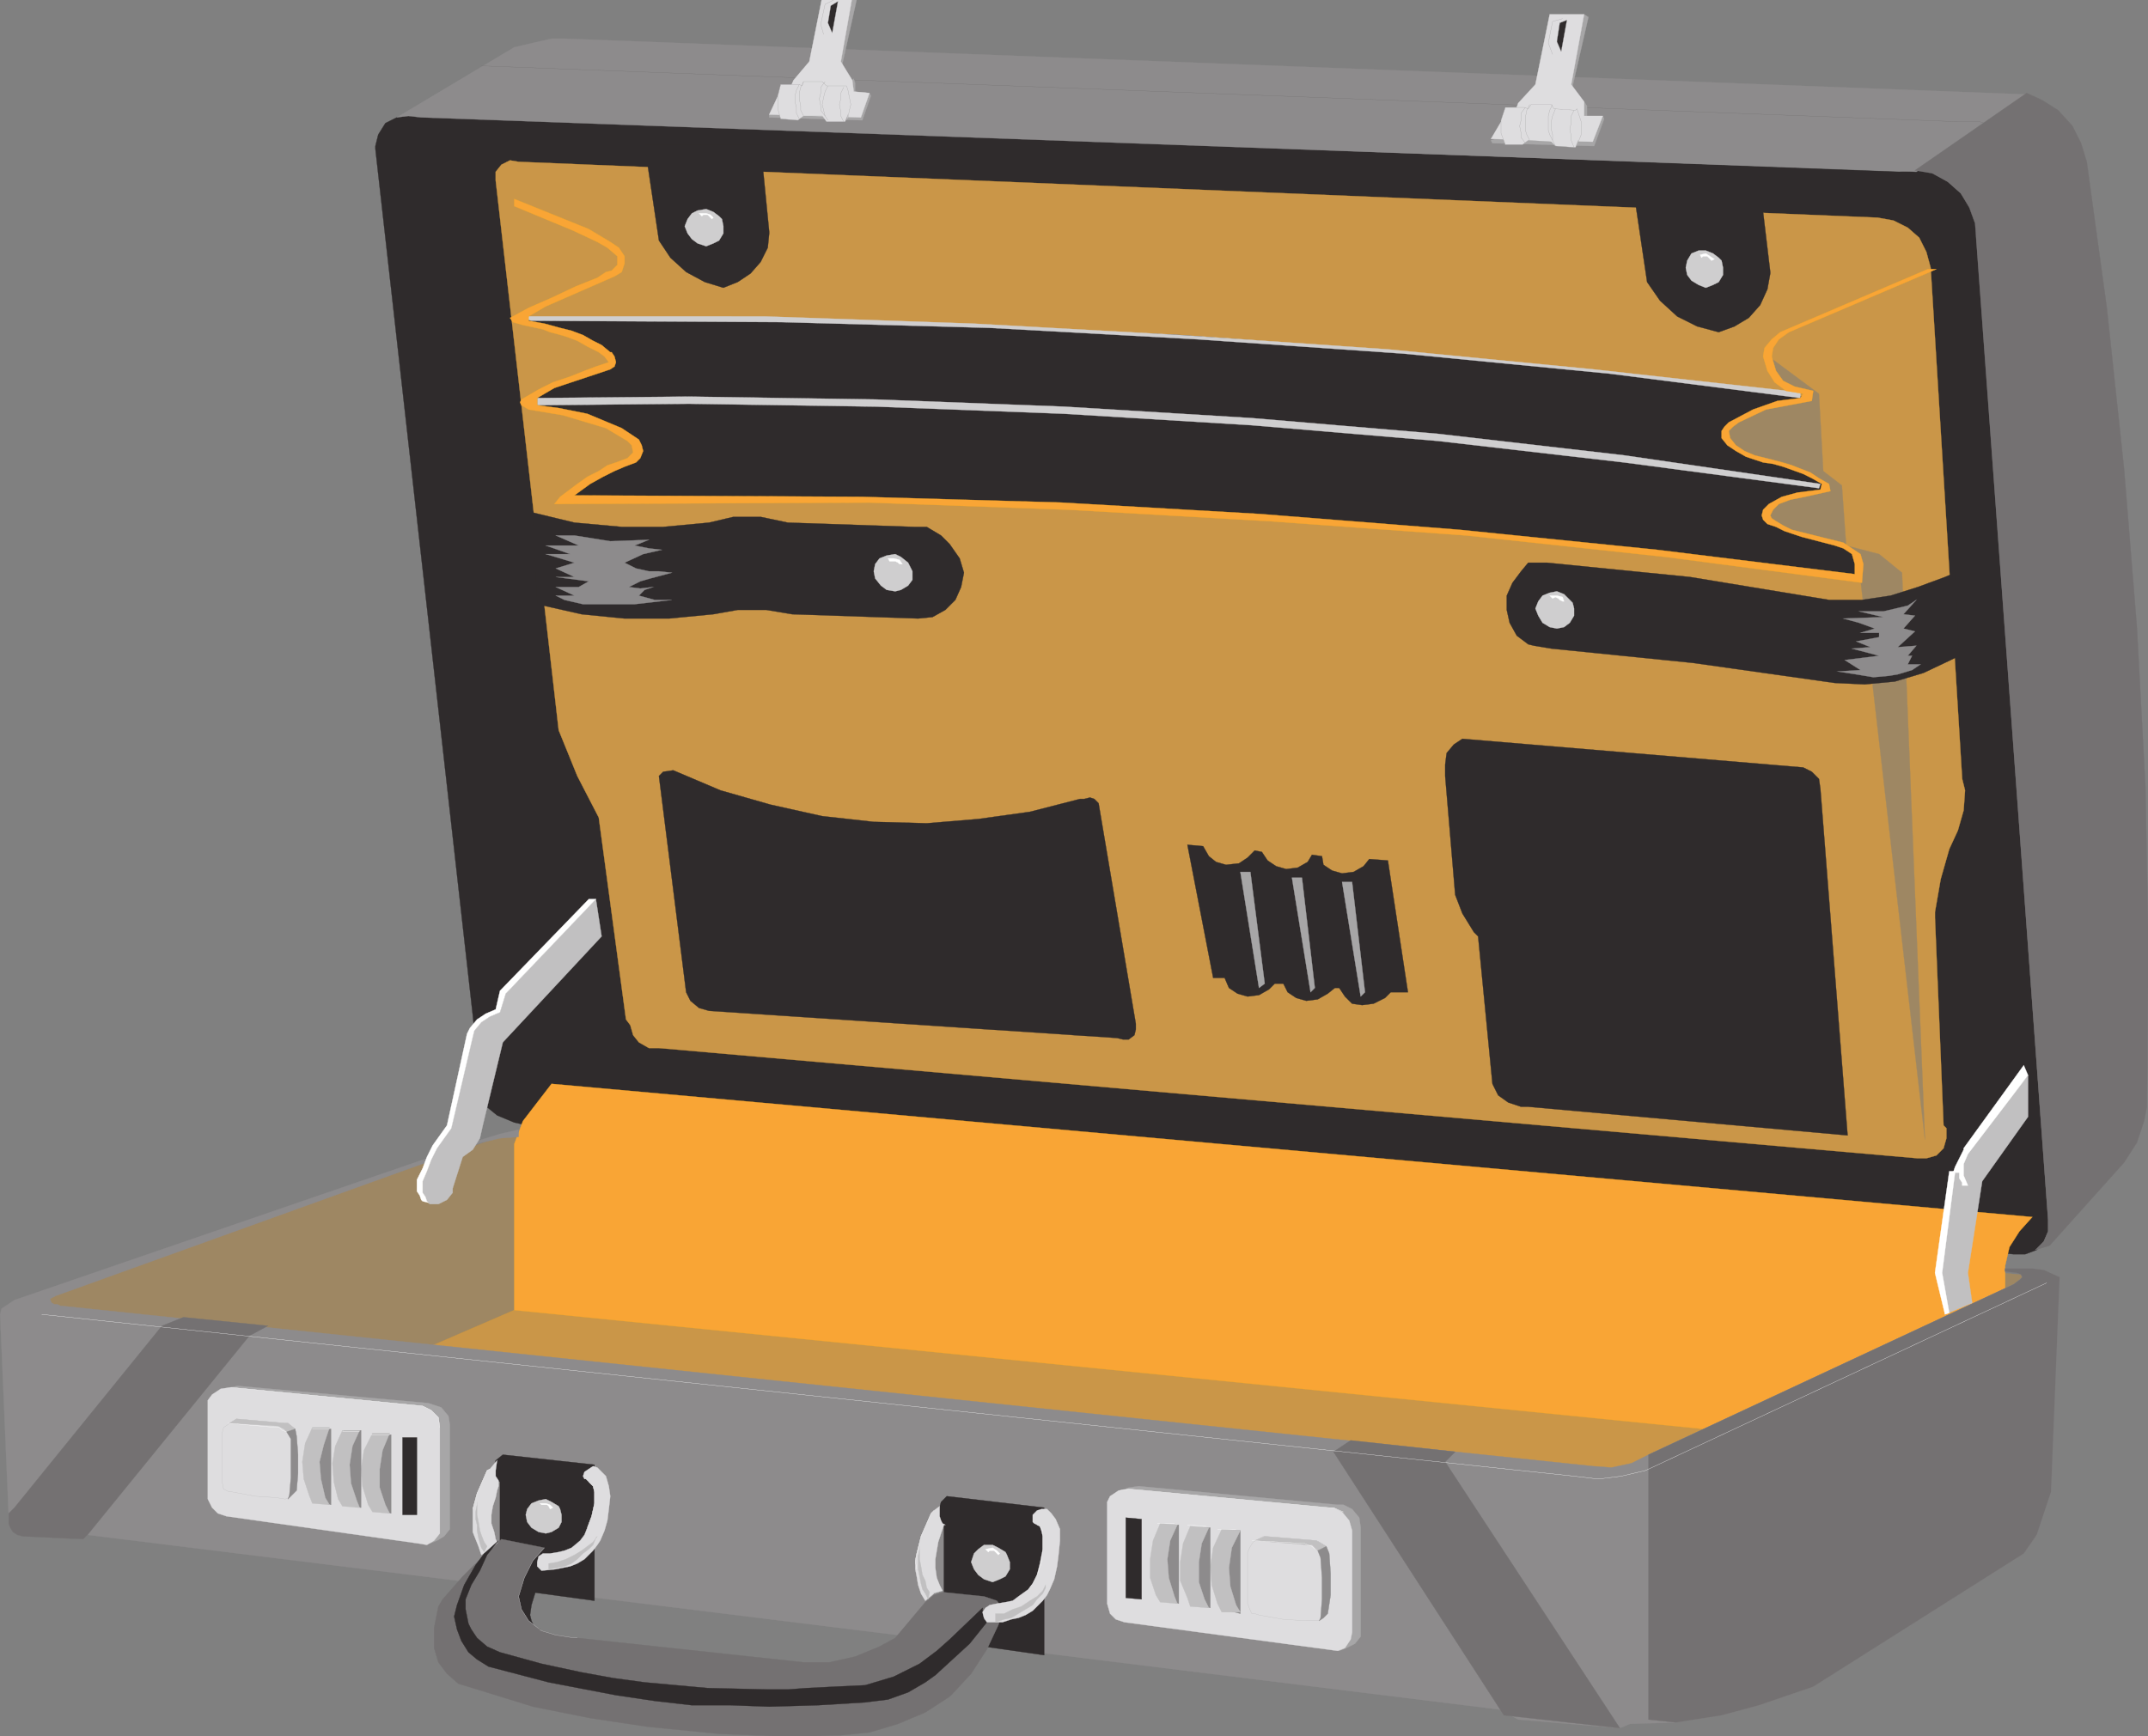 <svg xmlns="http://www.w3.org/2000/svg" width="359.964" height="291"><rect width="100%" height="100%" fill="#808080" stroke="none"/><defs><clipPath id="a"><path d="M446 266h40v195h-40zm0 0"/></clipPath><clipPath id="b"><path d="M446 265h40v196h-40zm0 0"/></clipPath><clipPath id="c"><path d="M126 439h346v102H126Zm0 0"/></clipPath><clipPath id="d"><path d="M198 508h97v33.5h-97zm0 0"/></clipPath><clipPath id="e"><path d="M198 507h97v34.5h-97zm0 0"/></clipPath><clipPath id="f"><path d="M266 250.5h4V262h-4zm0 0"/></clipPath><clipPath id="g"><path d="M266 250.5h5V262h-5zm0 0"/></clipPath><clipPath id="h"><path d="M254 250.5h18V271h-18zm0 0"/></clipPath><clipPath id="i"><path d="M254 250.5h19V271h-19zm0 0"/></clipPath><clipPath id="j"><path d="M262 250.5h5v6.5h-5zm0 0"/></clipPath><clipPath id="k"><path d="M264 250.5h3v6.5h-3zm0 0"/></clipPath><clipPath id="l"><path d="M264 250.5h4v6.5h-4zm0 0"/></clipPath></defs><path fill="#9e8763" stroke="#a38960" stroke-miterlimit="10" stroke-width=".045" d="M342.984 214.078v36.961H3.144v-32.398l82.082-28.563 257.758 24"/><path fill="#ca9648" stroke="#d29737" stroke-miterlimit="10" stroke-width=".045" d="m61.226 230.398 24.957-10.796h213.36v39.359H61.225v-28.563"/><path fill="#2f2b2c" stroke="#2f2b2b" stroke-miterlimit="10" stroke-width=".045" d="m88.343 188.64-2.16-.48-2.88-1.2-2.64-2.16-1.437-14.64-16.32-145.2v-.48l.48-1.921 1.2-1.918 1.917-.961 1.922-.48 2.16.241 247.68 9.36 2.879-.242 2.879.48 2.402 1.441 2.16 1.918 1.68 2.403.96 2.64v2.88l12 164.16v1.917l-.722 1.68-1.2 1.442-1.917.718h-1.922L88.343 188.641"/><path fill="#8d8b8c" stroke="#8d8b8c" stroke-miterlimit="10" stroke-width=".045" d="M321.144 28.8 70.585 19.68l-2.16-.239-1.922.239 19.68-11.758 3.12-.723 3.122-.719h2.16l245.277 9.36-18.718 12.96"/><g clip-path="url(#a)" transform="translate(-126.036 -250.5)"><path fill="#747172" d="m467.102 460.02 1.437-1.442.723-1.68v-1.918L457.02 287.941l-.961-2.64-1.438-2.403-2.16-1.918-2.64-1.44-2.88-.481 18.72-12.957 2.64 1.199 2.64 1.68 2.399 2.64 1.441 2.879.957 3.121 3.364 24.48 2.878 26.88 2.16 26.64 1.438 26.879.48 26.64-.238 26.88-.48 2.402-1.2 3.598-2.16 3.359L469.5 459.3l-2.398.719"/></g><g clip-path="url(#b)" transform="translate(-126.036 -250.5)"><path fill="none" stroke="#747172" stroke-miterlimit="10" stroke-width=".045" d="m467.102 460.02 1.437-1.442.723-1.68v-1.918L457.02 287.941l-.961-2.64-1.438-2.403-2.16-1.918-2.64-1.44-2.88-.481 18.72-12.957 2.64 1.199 2.64 1.68 2.399 2.64 1.441 2.879.957 3.121 3.364 24.48 2.878 26.88 2.16 26.64 1.438 26.879.48 26.64-.238 26.88-.48 2.402-1.2 3.598-2.16 3.359L469.5 459.3l-2.398.719"/></g><path fill="#f9a535" stroke="#f9a922" stroke-miterlimit="10" stroke-width=".045" d="M336.023 215.762v-3.602l.722-3.12 1.68-2.642 2.16-2.398-248.16-22.32-2.402 3.12-2.399 3.122-1.441 3.84v27.84l199.203 19.918 50.637 4.558v-28.316"/><path fill="#8d8b8c" d="m86.905 190.559-3.12.242-3.122.719-1.437.48-7.203 2.64L9.386 217.2l-.48.241-.481.239v.242l.238.476.48.243h.481l.48.238 256.801 26.883 3.118.238 3.363-.719 2.879-1.441 61.199-28.559.961-.722.48-.48-.242-.477-.719-.243-1.921-.238v-.48h4.562l1.918.238 2.64 1.2-1.44 36-2.4 7.202-2.16 3.117-35.28 22.32-9.118 3.122-6.242 1.68-7.68 1.199-7.68.242-1.679.719-17.039-1.442-3.121-1.68-236.64-29.277-.72.719-9.359-.719-1.441-.48-.719-.242-.723-.48-.238-1.919-1.441-33.84.242-.96 2.16-1.438 78.238-26.883 3.121-.96 3.121-.72v1.2"/><g clip-path="url(#c)" transform="translate(-126.036 -250.5)"><path fill="none" stroke="#8d8b8c" stroke-miterlimit="10" stroke-width=".045" d="m212.941 441.059-3.12.242-3.122.719-1.437.48-7.203 2.64-62.637 22.56-.48.241-.481.239v.242l.238.476.48.243h.481l.48.238 256.801 26.883 3.118.238 3.363-.719 2.879-1.441 61.199-28.56.96-.722.481-.48-.242-.477-.719-.243-1.921-.238v-.48h4.562l1.918.238 2.64 1.2-1.44 36-2.4 7.202-2.16 3.117-35.28 22.32-9.118 3.122-6.242 1.68-7.68 1.199-7.68.242-1.679.719-17.04-1.442-3.12-1.68L140.7 507.78l-.72.719-9.359-.719-1.441-.48-.72-.242-.722-.48-.238-1.919-1.441-33.84.242-.96 2.16-1.438 78.238-26.883 3.121-.96 3.121-.72v1.2"/></g><path fill="#747172" stroke="#747172" stroke-miterlimit="10" stroke-width=".045" d="m252.023 287.52-28.559-44.16 2.879-1.919 17.52 1.918-1.68 1.68 29.281 44.64-19.441-2.16M30.745 220.8l-3.601 1.438-24.719 30.48-.961.962v1.68l.238.718.48.723.723.48.957.239 10.082.48.72-.719 27.12-33.36 3.121-1.683-14.16-1.437m245.52 23.039 61.199-28.559.961-.722.48-.48-.242-.477-.719-.243-1.921-.238v-.48h4.562l1.918.238 2.64 1.2-1.44 36-2.4 7.202-2.16 3.117-35.28 22.32-9.118 3.122-6.242 1.68-7.68 1.199-4.558-.48v-44.4"/><path fill="#ca9648" stroke="#d29737" stroke-miterlimit="10" stroke-width=".045" d="m93.624 122.398 3.121 7.68 3.598 6.961 4.562 33.84.72.96.48 1.68.96 1.2 1.68.96h1.68l210.96 18.481h1.438l1.68-.48 1.2-1.2.48-1.68v-1.679l-.48-.48-1.438-34.801v-.961l.96-5.52 1.438-5.039 1.442-3.12.96-3.36.239-3.36-.48-1.921-5.282-85.68-.719-2.64-1.199-2.4-1.922-1.679-2.398-1.2-2.64-.48-227.759-9.359-1.441-.242-1.441.723-.957 1.199v1.437l10.558 92.16"/><path fill="#2f2b2c" stroke="#2f2b2b" stroke-miterlimit="10" stroke-width=".045" d="M311.542 96.96v-3.358l-1.918-1.922-10.558-2.88-2.883-1.921v-.957l1.68-1.922 8.16-1.922v-.719L299.784 78l-6.718-1.441-3.602-2.637V71.52l6.48-3.36 6.961-1.441-.96-.239-34.801-4.32-34.559-3.36-34.8-2.64-34.801-1.441-34.559-1.2-42-.238 2.16 1.2 9.598 2.398 4.562 3.84-12.96 5.52v2.16l12 2.64 5.28 3.84v1.2l-7.203 3.843-5.52 4.316 23.52-.238h31.68l29.524.96 27.597 1.68 27.36 1.919 27.601 2.402 27.602 3.36 22.316 2.64M294.745 29.52l1.918 16.082v.238l-.48 2.64-1.2 2.641-1.917 2.16-2.403 1.438-2.64.96-3.598-.96-3.36-1.68-2.882-2.64-2.16-3.118-2.637-17.761h21.36M118.823 169.441l-1.68-.48-1.44-1.2-.72-1.44-4.558-36.243.719-.719 1.68-.238 7.921 3.36 8.399 2.398 8.64 1.922 8.641.96 8.879.239 8.64-.719 8.641-1.203 8.399-2.156h.718l.961-.242.723.242.719.719 6.238 36.96v.958l-.238.96-.961.72h-.961l-.957-.239-68.403-4.559m82.801-27.601.961 1.68 1.2.96 1.679.48 2.16-.241 1.442-.957 1.199-1.203 1.199.242.961 1.437 1.437.961 1.68.48 1.922-.238 1.68-.96.718-1.2 1.68.239.242 1.44 1.442.962 1.68.476 1.917-.238 1.68-.96.961-1.2 3.121.238 3.36 22.082h-2.88l-.96.961-1.922.957-1.918.242-1.68-.242-1.2-1.199-.96-1.437h-.723l-1.199.957-1.68.96-1.918.243-1.68-.48-1.44-.962-.72-1.441h-1.44l-.962.96-1.68.962-1.917.238-1.68-.48-1.441-.957-.72-1.68h-1.921l-4.32-22.32 2.64.238m100.559-13.2 1.441.72 1.2 1.199.242 1.68 4.558 58.081-53.52-4.8h-1.199l-2.16-.72-1.68-1.198-.96-1.922-2.403-24.72-.718-.722-1.918-3.117-1.204-3.121-1.68-19.922v-1.918l.243-1.922 1.2-1.437 1.44-.961 57.118 4.8m-212.16-27.359 7.441 1.68 7.2.719h7.44l7.438-.72 4.082-.722h4.801l4.32.723 21.117.719 2.403-.239 2.16-1.203 1.68-1.68.96-2.16.477-2.398-.719-2.398-1.68-2.403-1.44-1.437-2.4-1.442h-2.16l-21.12-.718-4.559-.961h-4.559l-4.082.96-7.68.72h-6.96l-7.918-.72-6.961-1.68.719 15.36m37.441-77.043 1.441 14.64v.243l-.242 2.399-1.199 2.402-1.68 1.918-2.16 1.441-2.398.957-3.121-.957-3.121-1.68-2.641-2.402-1.918-2.879-2.402-16.082h19.441"/><path fill="#cfcecf" stroke="#cfcecf" stroke-miterlimit="10" stroke-width=".045" d="m288.023 43.2-.957-.72-1.204-.48h-1.199l-1.199.48-.719 1.2-.242 1.199.242 1.2.719.96 1.2.723 1.198.476 1.204-.476.957-.48.722-1.204v-1.2l-.242-1.198-.48-.48"/><path fill="#fff" stroke="#fff" stroke-miterlimit="10" stroke-width=".045" d="m285.144 43.2.242-.24h.719l.718.72.48-.239-.718-.48-.723-.48-.957.238.239.48"/><path fill="#cfcecf" stroke="#cfcecf" stroke-miterlimit="10" stroke-width=".045" d="m120.503 36.238-.96-.718-1.2-.48-1.438.241-.96.48-.72.958-.48 1.203.48 1.2.72.956.96.723 1.438.48 1.2-.48.96-.48.723-1.2v-1.2l-.242-1.202-.48-.48"/><path fill="#fff" stroke="#fff" stroke-miterlimit="10" stroke-width=".045" d="m117.624 36.238.238-.238h.723l.719.719.238-.239-.476-.48-.723-.238h-1.2l.481.476"/><path fill="#a7a6a7" stroke="#a7a6a7" stroke-miterlimit="10" stroke-width=".045" d="m226.585 147.84 2.16 18.48-.722.72-3.118-19.2h1.68m-8.402-.719 2.16 18.48-.719.72-3.12-19.2h1.679m-8.641-.961 2.402 18.719-.96.723-3.122-19.442h1.68"/><path fill="#8d8b8c" stroke="#8d8b8c" stroke-miterlimit="10" stroke-width=".045" d="m96.265 89.762 6 .957 6.48-.239-2.402.961 2.402.48 2.16.24-3.12.718-3.122 1.441 1.922.961 2.16.48h1.68l2.16.239-3.601.96-1.68.481-1.918.957 1.918.243 2.16-.243-1.441.48-.957.962 2.636.719h2.883l-6.242.722h-8.64l-3.118-.722-1.441-.72h3.12l-3.12-1.44h3.84l1.68-.958-5.52-.722h3.12l-3.12-1.438 3.12-.96-4.8-1.442h4.078l-4.078-1.438h5.52l-3.84-1.68h3.12"/><path fill="#cfcecf" stroke="#cfcecf" stroke-miterlimit="10" stroke-width=".045" d="m152.183 94.32-1.2-.96-.96-.481-1.438.242-1.2.48-.722.958-.238 1.203.238 1.199.961 1.2.961.718 1.438.242.96-.242 1.2-.719.722-.96v-1.438l-.48-.961-.242-.48"/><path fill="#fff" stroke="#fff" stroke-miterlimit="10" stroke-width=".045" d="M149.066 94.078h.957l.48.242.242.239h.48l-.48-.72-.96-.237h-.962l.243.476"/><path fill="#c1c0c1" stroke="#c1c0c1" stroke-miterlimit="10" stroke-width=".045" d="m99.862 150.719-15.117 15.84-.96 3.12-1.68.72-1.442.96-1.199 1.442-.238.96-3.602 15.36-2.398 3.36-.961 1.917-.723 1.922-.719 1.68v1.922l.48.719.24.718.48.48h1.441l1.441-.718.957-1.2v-.722l1.68-5.277 1.684-1.203 1.199-1.918.48-2.16 3.36-13.922 16.558-17.758-.96-6.242"/><path fill="#fff" stroke="#fff" stroke-miterlimit="10" stroke-width=".045" d="m70.823 201.36-.238-.239-.242-.723-.48-.718v-1.918l.96-1.922.72-1.918.96-1.922 2.402-3.36 3.36-15.359.48-.96 1.2-1.442 1.44-.957 1.68-.723.72-3.12 14.878-15.36h1.2l-15.118 15.84-.96 3.12-1.68.72-1.442.96-1.199 1.442-.238.96-3.602 15.36-2.398 3.36-.961 1.917-.723 1.922-.719 1.68v1.922l.48.719.24.718.241.243-.96-.243"/><path fill="#c1c0c1" stroke="#c1c0c1" stroke-miterlimit="10" stroke-width=".045" d="M339.862 180.238v6.961L332.182 198l-2.398 15.36.72 5.038-4.56 1.922-.96-7.441 1.921-16.32 1.438-.72.723-2.16 10.796-13.44"/><path fill="#fff" stroke="#fff" stroke-miterlimit="10" stroke-width=".045" d="m326.663 220.078-1.199-6.719 2.16-16.8h.719v.96l.48.72v.48h.961l-.718-1.68v-1.918l.718-1.68 10.078-13.203-.718-1.68-10.078 13.922v.239l-1.442 2.883-.238.718h-.723l-2.398 17.04 1.68 6.96.718-.242"/><path fill="#2f2b2c" stroke="#2f2b2b" stroke-miterlimit="10" stroke-width=".045" d="m90.503 273.121-.96-.48-.477-.961-.243-.961.243-1.68.957-3.117 1.441-2.883.238-.48.48-.957v-1.204l-.48-.718-.476-.48h-6v13.921h5.277"/><path fill="#9e8763" stroke="#a38960" stroke-miterlimit="10" stroke-width=".045" d="m311.784 97.68.239-3.121-.72-1.68-1.44-.957-1.438-.961-5.52-1.441-2.882-.72-1.438-.722-1.441-.957-.719-.242-.242-.719.48-.719 1.2-.96 1.68-.72 2.64-.48 4.082-.96v-1.2l-1.68-.96-1.441-.962-3.36-1.437-1.68-.48-1.679-.243-2.883-.719-1.68-.718-1.199-.961-.96-1.2-.239-1.203.48-.718.961-.72 4.797-2.16 3.602-.718 3.84-.723.242-1.68-3.121-.718-1.922-1.2-1.2-1.44-.718-2.4L304.823 66l.72 12.96 3.12 2.4.723 10.081 5.52 1.438 3.84 3.121 3.84 95.04-10.802-93.84v.48"/><path fill="#cfcecf" stroke="#cfcecf" stroke-miterlimit="10" stroke-width=".045" d="m89.066 53.762 42 .238 34.796.96 34.801 1.919 34.563 2.402 34.558 3.36 31.918 4.078v-.957l-34.558-3.84-34.559-3.363-34.8-2.399-34.801-1.922-34.801-1.199H86.425l2.64.723m.958 14.16 25.441-.242 31.441.48 31.438 1.2 31.441 1.921 31.2 2.64 31.199 3.599 32.64 4.32.243-.719-32.883-4.8-31.2-3.602-31.199-2.64-31.441-1.919-31.438-1.2-31.441-.48-25.441.239v1.203"/><path fill="#f9a535" stroke="#f9a922" stroke-miterlimit="10" stroke-width=".045" d="M324.503 45.121 299.784 55.68l-1.68 1.199-.96 1.441-.239 1.442.72 2.398 1.198 1.68 1.922.96 3.117.72-.238 1.68-3.84.722-3.84.719-4.558 2.16-.961.719-.723.718.242 1.203.961 1.2 1.438.96 1.68.72 2.882.718 3.36.961 3.12 1.2 1.438.96 1.68.961.242 1.2-4.32.96-2.402.48-1.918.72-.961.96-.48.957.241.48.72.481 1.198.72 1.442.722 2.879.719 5.761 1.44 1.438.962 1.441.957.48 1.68-.241 3.12-32.88-4.32-33.359-3.597-33.12-2.403-33.598-1.918-33.364-1.203-52.797.242.957-1.199 2.883-2.16 1.68-1.2 1.918-.96 1.441-.961 1.442-.48 1.918-.72.96-.96-.242-1.2-.718-.718-3.602-2.16-7.2-2.16-5.757-.961-1.2-.72-.241-.48.242-.48 2.879-1.68 2.398-1.203 2.88-.957 2.401-.96 1.918-.72 2.16-.722-.718-.957-.961-.723-1.918-.96-1.68-.958-1.922-.723-1.68-.476-.96-.242-1.2-.48-3.359-.72-1.68-.48-.48-.719.48-.242 2.641-1.437 3.84-1.68L96.503 48l3.602-1.441 1.437-.957.961-.243.961-.96V42.96l-1.68-1.441-1.68-.961-4.081-1.918-9.84-4.082v-1.2l12.48 5.04 3.602 2.16 1.437.96.961 1.442v1.2l-.48 1.44-1.2.72-11.519 5.038-2.879 1.68v.723l2.64.476 2.637.723.961.238.961.242 1.918.72 1.684.96 1.437.719 1.442 1.2h.238l.48.722.243.957-.242.722-.72.48-.722.24-2.879.96-2.879.957-2.879.961-2.882 1.68v1.203l3.601.476 4.801.961 5.758 2.403 2.883 1.918.476.96.242.962-.48 1.199-.719.719-1.922.718-1.68.723-1.917.96-2.16 1.2-2.641 1.918 48.238.242 33.36.957 33.363 1.922 33.36 2.64 33.116 3.36 33.121 4.078v-1.68l-.48-1.68-1.438-.956-1.441-.48-5.52-1.442-2.878-.96-1.442-.72-1.441-.48-.719-.719-.238-.723.238-.957.961-.96 2.16-1.2 2.64-.722 3.84-.48.239-.958-1.68-.96-1.441-.72-3.36-1.203-1.68-.476-1.679-.242-2.879-.961-1.68-.957-1.441-.961-.96-1.2v-1.203l.48-.718.718-.72 4.082-2.16 4.078-1.44 3.84-.481.48-.719-2.878-.48-1.918-1.442-1.203-1.918-.719-2.398.238-1.442 1.203-1.441 1.438-1.2 24.723-10.558h1.437"/><path fill="#2f2b2c" stroke="#2f2b2b" stroke-miterlimit="10" stroke-width=".045" d="m327.624 96-1.68.719-4.558 1.68-4.563 1.44-4.8.72h-5.52l-23.277-3.84-24-2.399h-3.121l-1.2 1.442-1.441 1.918-.96 2.16v2.398l.48 2.16 1.199 2.16 1.922 1.442.96.238 2.88.48 23.757 2.403 23.762 3.36 5.04.238 5.038-.48 4.8-1.438 4.563-2.16 1.438-.72L327.624 96"/><path fill="#cfcecf" stroke="#cfcecf" stroke-miterlimit="10" stroke-width=".045" d="m263.066 100.559-.961-.957-1.2-.48-1.203.237-1.199.48-.719.962-.48 1.199.48 1.2.72 1.198 1.198.723 1.203.238 1.2-.238.96-.723.72-1.199V102l-.243-.96-.476-.481"/><path fill="#fff" stroke="#fff" stroke-miterlimit="10" stroke-width=".045" d="m260.183 100.32.48-.242.48.242.243.239.476.242h.243l-.243-.723-.957-.238h-1.203l.48.48"/><path fill="#8d8b8c" stroke="#8d8b8c" stroke-miterlimit="10" stroke-width=".045" d="m315.624 103.441-4.082-.96h4.082l4.078-.961 1.442-.961-2.16 2.402 1.921.238-1.921 2.16 1.921.48-2.882 2.641 3.12-.242-1.44 1.684h.722l-.723 1.437h2.16l-1.437.961-2.402.72-1.438.241-2.64.239-2.88-.48-3.12-.481 3.84-.239-2.641-1.68 5.761-.718-4.562-1.203 3.121-.239-2.398-.96 3.84-.72v-.722h-3.122l2.399-.719-2.64-.96-2.638-.72 6.72-.238"/><path fill="#2f2b2c" stroke="#2f2b2b" stroke-miterlimit="10" stroke-width=".045" d="m174.984 277.441-16.801-2.402v-19.437l-.719-.48-.238-1.68.476-1.68.961-.961 16.32 1.918v24.722"/><path fill="#dedddf" stroke="#dedddf" stroke-miterlimit="10" stroke-width=".045" d="m156.265 267.121 1.68-.48-.481-.961-.48-1.2-.239-1.68v-1.44l.239-1.438.242-1.442.476-1.44.48-1.438h.243l-.48-.243-.243-.48-.238-.719v-1.68l-.96.72-.481.48-1.68 3.84-.719 2.878-.238 1.204v1.437l.238 1.2.238 1.44.48 1.442.724 1.2 1.437-1.2h-.238"/><path fill="#c1c0c1" stroke="#c1c0c1" stroke-miterlimit="10" stroke-width=".045" d="m155.542 268.078-.476-.957-.48-.723-.243-.957-.238-1.203-.243-1.199v-2.16l.243-1.2v-.48 2.16l.238 1.2.242 1.441.48.96.239 1.2.48.719-.242 1.2"/><path fill="#cfcecf" stroke="#cfcecf" stroke-miterlimit="10" stroke-width=".045" d="m168.503 260.16-1.2-.719-.96-.48h-1.438l-.96.719-.72.718-.48 1.442.48 1.2.72.96.96.719 1.438.48 1.2-.48.96-.48.723-1.2v-1.2l-.48-1.198-.243-.48"/><path fill="#fff" stroke="#fff" stroke-miterlimit="10" stroke-width=".045" d="m165.624 260.16.238-.238h.723l.719.719.238-.243-.476-.476-.723-.48-1.2.238.481.48"/><path fill="#2f2b2c" stroke="#2f2b2b" stroke-miterlimit="10" stroke-width=".045" d="m99.624 268.32-15.84-2.16v-17.762l-.718-.476-.243-1.684.243-1.437 1.199-.961 15.36 1.68v22.8"/><path fill="#dedddf" stroke="#dedddf" stroke-miterlimit="10" stroke-width=".045" d="m83.542 258.96-.476-.96-.243-1.2-.48-1.44v-1.438l.242-1.442.48-1.44.239-1.2.238-.719v-.96l-.476-.72v-.96l.238-1.68-1.2 1.437-.48.242-1.68 3.84-.718 2.64v3.84l.476 1.2.48 1.2.481 1.44 2.88-1.68"/><path fill="#c1c0c1" stroke="#c1c0c1" stroke-miterlimit="10" stroke-width=".045" d="m81.144 260.16-.48-.719-.239-.722-.242-.957-.239-1.203v-.957l-.242-.961v-1.2l.242-1.203v-.476 2.16l.239 1.2.242 1.437.238.722.48 1.2.481.718-.48.961"/><path fill="#cfcecf" stroke="#cfcecf" stroke-miterlimit="10" stroke-width=".045" d="m93.624 252.48-1.199-.718-.961-.48-1.2.238-1.198.48-.723.96-.238.962.238 1.2.723.956 1.199.723 1.199.238.961-.238 1.2-.723.48-.957v-1.2l-.243-.96-.238-.48"/><path fill="#fff" stroke="#fff" stroke-miterlimit="10" stroke-width=".045" d="M90.745 252.238h.957l.242.242.239.48.48-.241-.48-.48-.719-.239h-.96l.241.238"/><g clip-path="url(#d)" transform="translate(-126.036 -250.5)"><path fill="#747172" d="m207.898 510.66-2.398 2.16-1.922 1.918-3.36 3.84-.718 1.203-.719 3.598v3.36l.719 2.402 1.441 1.918 1.918 1.68 2.403.722 10.078 3.117 9.601 1.922 9.598 1.441 12 1.2 12 .48 8.402-.242 4.797-.48 4.801-1.438 4.563-1.922 4.078-2.64.48-.477 3.121-3.363 2.64-4.079 1.919-4.082.719-2.16-.239-.957-.718-.96-2.16-.72-6.962-.722-1.44.48-1.438 1.2-5.043 6-2.637 1.441-4.082 1.68-4.32.96h-4.32l-37.919-4.081h-.48l-3.121-.48-2.399-.72-2.16-1.68-1.2-1.917-.48-2.16.957-3.122 1.442-2.878 1.922-2.16-7.203-1.442-2.16 2.16"/></g><g clip-path="url(#e)" transform="translate(-126.036 -250.5)"><path fill="none" stroke="#747172" stroke-miterlimit="10" stroke-width=".045" d="m207.898 510.66-2.398 2.16-1.922 1.918-3.36 3.84-.718 1.203-.719 3.598v3.36l.719 2.402 1.441 1.918 1.918 1.68 2.403.722 10.078 3.117 9.601 1.922 9.598 1.441 12 1.2 12 .48 8.402-.242 4.797-.48 4.801-1.438 4.563-1.922 4.078-2.64.48-.477 3.121-3.363 2.64-4.079 1.919-4.082.719-2.16-.239-.957-.718-.96-2.16-.72-6.962-.722-1.44.48-1.438 1.2-5.043 6-2.637 1.441-4.082 1.68-4.32.96h-4.32l-37.919-4.081h-.48l-3.121-.48-2.399-.72-2.16-1.68-1.2-1.917-.48-2.16.957-3.122 1.442-2.878 1.922-2.16-7.203-1.442-2.16 2.16"/></g><path fill="#2f2b2c" stroke="#2f2b2b" stroke-miterlimit="10" stroke-width=".045" d="m159.144 274.8-2.16 1.919-2.88 2.16-4.32 2.16-4.8 1.441-5.04.239-4.8.242-3.121.238h-3.118l-10.32-.238-10.562-.961-5.278-.719-5.281-.96-6.719-1.442-6.96-1.918-2.16-.961-1.68-1.441-.961-1.438-.48-.96-.481-2.4v-1.683l.96-2.398 1.442-2.399 1.2-2.64 1.917-2.403-2.398 2.16-1.442 1.922-1.918 3.36-1.199 3.36-.48 1.92.48 2.161.719 1.918 1.2 1.922 1.44 1.2 1.918 1.198L91.944 282l11.282 2.16 6.476.961 6.243.719h6.48l6.48.238 8.16-.238 7.919-.48 3.84-.481 3.359-1.2 2.883-1.679 1.68-1.2 5.757-5.28 2.883-3.598-.48-.48-.243-.962v-.96l-5.52 5.28"/><path fill="none" stroke="#cfcecf" stroke-miterlimit="10" stroke-width=".045" d="M96.745 274.559h-.48l-3.121-.48-2.399-.72-2.16-1.68-1.2-1.917-.48-2.16.957-3.122 1.442-2.878 1.922-2.16"/><path fill="#dedddf" stroke="#dedddf" stroke-miterlimit="10" stroke-width=".045" d="M165.624 271.922h-.238l-.48-.723-.243-.96.48-.72.72-.48 1.203-.238 1.437-.242 1.2-.239.96-.718 1.68-1.204.723-.957.718-1.441.48-1.922.481-2.398v-2.16l-.242-.961-.238-.72-.48-.237-.481-.243-.238-.238v-1.2l.718-.722.72-.238h.96l.719.719.722.96.72 1.68v1.918l-.24 2.403-.241 1.918-.48 2.16-.72 1.68-.48.96-.719.961-1.68 1.68-1.203.719-1.199.48-1.199.242-1.441.48h-2.399"/><path fill="#c1c0c1" stroke="#c1c0c1" stroke-miterlimit="10" stroke-width=".045" d="m166.823 271.922 1.442-.48 1.199-.243 2.398-1.437 1.204-.723.718-.96.961-.958.48-.96v-.481l-.48.96-.96.962-1.2.718-1.441.961-1.442.48-1.437.72h-1.442v1.44"/><path fill="#dedddf" stroke="#dedddf" stroke-miterlimit="10" stroke-width=".045" d="m90.745 263.281-.722-.722v-.72l.242-.96.719-.48h1.199l1.441-.239.961-.238 1.2-.48 1.44-1.204.72-.957.48-1.203.719-1.918.48-2.16v-1.922l-.238-.957-.723-.723-.48-.476h-.239l-.242-.48.242-.723.72-.48.722-.477.719.238.718.719.72.722.48 1.68.242 1.68-.242 2.16-.239 1.918-.48 1.68-.719 1.68-.48.722-.72.96-.722.72-.719.718-1.199.72-1.203.48-1.2.242-1.198.238-2.399.242"/><path fill="#c1c0c1" stroke="#c1c0c1" stroke-miterlimit="10" stroke-width=".045" d="m91.944 263.04 1.442-.24 1.2-.241 1.198-.48.961-.72.957-.96.961-.72.723-.718.476-1.2.243-.241-.72.96-.96.72-.961.722-1.2.719-1.44.718-1.438.48-1.442.24v.96"/><path fill="#a7a6a7" stroke="#a7a6a7" stroke-miterlimit="10" stroke-width=".045" d="m224.425 276.719 1.2-.48 1.44-.72.958-1.199v-18.242l-.239-1.68-1.199-1.437-1.441-.723h-.961l-33.36-3.117-1.68.238-1.44.48 36.722 26.88"/><path fill="#dedddf" stroke="#dedddf" stroke-miterlimit="10" stroke-width=".045" d="m185.542 268.8.48 1.68.962.961 1.441.48 35.758 4.798 1.203-.48.957-1.438.242-1.2V256.56l-.48-1.68-1.2-1.438-1.441-.722h-.96l-33.36-3.117-1.68.238-1.441.96-.48.962V268.8"/><path fill="#2f2b2c" stroke="#2f2b2b" stroke-miterlimit="10" stroke-width=".045" d="m188.663 267.84 2.64.238v-13.437l-2.64-.243v13.442"/><path fill="#8d8b8c" stroke="#8d8b8c" stroke-miterlimit="10" stroke-width=".045" d="M204.984 269.762v-13.203h2.878v13.921l-2.878-.718"/><path fill="#c1c0c1" stroke="#c1c0c1" stroke-miterlimit="10" stroke-width=".045" d="m207.862 270.238-.718-1.199-.961-3.117-.238-3.121.48-3.36 1.437-2.882-3.117-.239-1.441 3.121-.48 3.118.242 3.12.957 3.122.722 1.437h3.117"/><path fill="#8d8b8c" stroke="#8d8b8c" stroke-miterlimit="10" stroke-width=".045" d="M199.702 268.8v-12.722h3.121v13.442l-3.12-.72"/><path fill="#c1c0c1" stroke="#c1c0c1" stroke-miterlimit="10" stroke-width=".045" d="m202.585 269.52-.723-1.442-.957-2.879v-3.36l.48-3.12 1.2-2.64-3.121-.24-1.2 2.88-.48 3.12v3.122l1.2 2.879.48 1.441 3.121.239"/><path fill="#8d8b8c" stroke="#8d8b8c" stroke-miterlimit="10" stroke-width=".045" d="M194.663 268.078v-12.476h2.88V268.8l-2.88-.723"/><path fill="#c1c0c1" stroke="#c1c0c1" stroke-miterlimit="10" stroke-width=".045" d="m197.304 268.8-.48-1.198-.962-3.122-.238-3.12.48-3.122 1.2-2.636-2.879-.243-1.2 2.88-.48 3.12v3.121l.957 2.88.723 1.199 2.879.242"/><path fill="#dedddf" stroke="#c1c0c1" stroke-miterlimit="10" stroke-width=".045" d="m209.542 259.2.48-.72 1.68-.96 8.883.718.48.242 1.2.72.48 1.198.239 3.364v3.597l-.48 3.121-.72.72-.718.48h-2.16l-3.84-.239-4.082-.722-.72-.239h-.48l-.242-.48-.476-1.2v-8.64l.476-.96"/><path fill="#c1c0c1" stroke="#c1c0c1" stroke-miterlimit="10" stroke-width=".045" d="m211.945 257.52 8.64.718.48.242 1.2.72-1.442.722-.96-.961h-.72l-8.878-.723 1.68-.718"/><path fill="#8d8b8c" stroke="#8d8b8c" stroke-miterlimit="10" stroke-width=".045" d="m222.265 259.2.48 1.198.239 3.364v3.597l-.48 3.121-.72.72-.718.48.238-.48.238-3.122v-3.598l-.238-3.359-.48-1.2 1.44-.722"/><path fill="#a7a6a7" stroke="#a7a6a7" stroke-miterlimit="10" stroke-width=".045" d="m72.023 258.719 1.203-.48 1.199-.72.96-1.199V238.8l-.241-1.44-1.2-1.438-1.44-.48-.72-.243-31.922-2.879-1.437.239-1.441.48 35.039 25.68"/><path fill="#dedddf" stroke="#dedddf" stroke-miterlimit="10" stroke-width=".045" d="m34.823 251.281.72 1.438.96.96 1.441.481 32.16 4.559 1.438.242 1.203-.723.957-1.199v-17.758l-.238-1.68-1.2-1.203-1.44-.718-32.16-3.121-1.68.242-1.442.96-.719.958v16.562"/><path fill="#2f2b2c" stroke="#2f2b2b" stroke-miterlimit="10" stroke-width=".045" d="M67.464 253.922h2.398V240.96h-2.398v12.96"/><path fill="#dedddf" stroke="#c1c0c1" stroke-miterlimit="10" stroke-width=".045" d="m37.464 239.281.719-.48 1.441-.961 8.16.719h.48l1.2.96.238 1.2.242 3.12v3.122l-.242 2.879-1.199 1.2-.719.241-1.441-.242-3.598-.238-3.84-.723h-.48l-.961-.476-.238-1.204v-8.16l.238-.957"/><path fill="#c1c0c1" stroke="#c1c0c1" stroke-miterlimit="10" stroke-width=".045" d="m39.624 237.84 8.16.719h.48l1.2.96-1.441.481-.48-.48-.477-.239-.48-.242-8.161-.48 1.2-.72"/><path fill="#8d8b8c" stroke="#8d8b8c" stroke-miterlimit="10" stroke-width=".045" d="m49.464 239.52.238 1.199.242 3.12v3.122l-.242 2.879-1.199 1.2-.238.241.238-.722.242-2.88v-6.48L48.023 240l1.441-.48m12.961 13.44v-12.48h3.117v13.2l-3.117-.72"/><path fill="#c1c0c1" stroke="#c1c0c1" stroke-miterlimit="10" stroke-width=".045" d="m65.304 253.68-.719-1.442-.96-2.879v-3.12l.48-3.118 1.199-2.883h-2.879l-1.441 2.883-.48 3.117.241 2.883.957 3.117.723 1.203 2.879.239"/><path fill="#8d8b8c" stroke="#8d8b8c" stroke-miterlimit="10" stroke-width=".045" d="M57.624 252.238v-12.476h2.88v12.957l-2.88-.48"/><path fill="#c1c0c1" stroke="#c1c0c1" stroke-miterlimit="10" stroke-width=".045" d="m60.265 252.719-.48-1.2-.962-2.878-.238-3.121.48-3.122 1.2-2.636h-2.88l-1.202 2.636-.48 2.883.241 3.117.72 2.883.722 1.2 2.879.238"/><path fill="#8d8b8c" stroke="#8d8b8c" stroke-miterlimit="10" stroke-width=".045" d="M52.585 251.52v-12h2.879v12.718l-2.879-.718"/><path fill="#c1c0c1" stroke="#c1c0c1" stroke-miterlimit="10" stroke-width=".045" d="m55.226 252.238-.723-1.199-.719-3.117-.242-2.883.723-2.879.96-2.879h-2.882l-1.2 2.64-.48 3.118.242 2.883.957 2.879.48 1.199 2.884.238"/><path fill="none" stroke="#fff" stroke-miterlimit="10" stroke-width=".045" d="m73.702 239.281-.238-1.68-1.2-1.203-1.44-.718-32.16-3.121m59.761 23.519.719-1.918.48-2.16v-1.922l-.238-.957-.723-.723m-16.558-2.16-.48.242-1.68 3.84-.72 2.64m145.919.481-1.68-.722h-.719l-33.36-3.117-1.683.238m-31.199 3.36-.48.48-1.68 3.84-.719 2.878-.238 1.204.238 1.437m18.719 3.359.723-.957.718-1.441.72-1.922.241-2.398v-3.121l-.48-.72-.48-.237m169.199-40.562-67.2 31.44-4.082.961-3.84.48-4.078-.48-256.8-27.12"/><path fill="none" stroke="#747172" stroke-miterlimit="10" stroke-width=".045" d="m334.343 21.121-2.64-.723h-3.598L80.663 11.04"/><path fill="#a7a6a7" stroke="#a7a6a7" stroke-miterlimit="10" stroke-width=".045" d="m249.862 23.52.243.48 17.039.48 1.68-4.558-.239-.48h-2.64v-1.68l-.481-.723-2.879 2.402-12.723 4.079m13.204-9.36 2.398-11.762.719.48-2.64 11.52-.477-.238"/><path fill="#dedddf" stroke="#dedddf" stroke-miterlimit="10" stroke-width=".045" d="m252.265 19.2-2.403 4.081 17.043.48 1.68-4.32h-3.121V17.04l-2.16-2.879 2.16-11.762h-5.762l-2.398 11.762-2.879 3.121-.723 1.918h-1.437"/><path fill="#dedddf" stroke="#a7a6a7" stroke-miterlimit="10" stroke-width=".045" d="m264.265 24.48.238-.718.48-1.203v-2.16l-.48-1.438-.238-.723-.242.242-3.598-.242-.48-.718h-3.36l-.48.718-.72-.238h-3.12l-.723 2.16v2.16l.723 1.918h-.242 3.12l.962-.718 3.84.242.718.718 3.36.239.48-1.2-.238.961"/><path fill="none" stroke="#a7a6a7" stroke-miterlimit="10" stroke-width=".045" d="m263.784 18.48-.48.961v1.2l-.238.96.238 1.2v.719l.48 1.199m-3.121-6.481-.48 1.203-.239.957v1.204l.239.957v.96l.48.961"/><path fill="none" stroke="#a7a6a7" stroke-miterlimit="10" stroke-width=".045" d="m260.183 17.52-.48.96-.239.961v2.399l.238.719.48.96m-3.839-5.999-.48.96-.239 1.2v2.16l.238.719.48.96"/><path fill="none" stroke="#a7a6a7" stroke-miterlimit="10" stroke-width=".045" d="m255.624 18-.719.96v1.2l-.242.961.242 1.2v.718l.72.961m4.558-14.879-.719-1.922.719-3.597 1.68-.48"/><path fill="#2f2b2c" stroke="#a7a6a7" stroke-miterlimit="10" stroke-width=".045" d="m261.624 8.64-.719-1.68.48-3.12 1.2-.48-.96 5.28"/><path fill="#a7a6a7" stroke="#a7a6a7" stroke-miterlimit="10" stroke-width=".045" d="M128.905 19.2v.48l15.598.48 1.442-4.082-.243-.476-2.398-.243v-1.437l-.238-.723-2.641 2.403-11.52 3.597"/><g clip-path="url(#f)" transform="translate(-126.036 -250.5)"><path fill="#a7a6a7" d="m266.7 260.82 2.16-10.8.718.48-2.398 10.8-.48-.48"/></g><g clip-path="url(#g)" transform="translate(-126.036 -250.5)"><path fill="none" stroke="#a7a6a7" stroke-miterlimit="10" stroke-width=".045" d="m266.7 260.82 2.16-10.8.718.48-2.398 10.8-.48-.48"/></g><g clip-path="url(#h)" transform="translate(-126.036 -250.5)"><path fill="#dedddf" d="m256.86 265.621-1.919 4.078 15.36.48 1.437-4.077-2.636-.243-.243-1.918-1.918-3.12 1.918-10.801h-5.039l-2.16 10.8-2.64 3.121-.72 1.68h-1.44"/></g><g clip-path="url(#i)" transform="translate(-126.036 -250.5)"><path fill="none" stroke="#dedddf" stroke-miterlimit="10" stroke-width=".045" d="m256.86 265.621-1.919 4.078 15.36.48 1.437-4.077-2.636-.243-.243-1.918-1.918-3.12 1.918-10.801h-5.039l-2.16 10.8-2.64 3.121-.72 1.68h-1.44"/></g><path fill="#dedddf" stroke="#a7a6a7" stroke-miterlimit="10" stroke-width=".045" d="m141.862 20.16.243-.48.238-1.2.242-.96-.242-1.2-.238-1.199-.243-.723h-3.359l-.719-.718h-3.12l-.239.718-.48-.238h-3.122l-.48 1.918v2.16l.48 1.684 2.88.238.96-.719h3.121l.72.957h3.12l.48-1.199-.242.961"/><path fill="none" stroke="#a7a6a7" stroke-miterlimit="10" stroke-width=".045" d="m141.386 14.64-.48.962v.957l-.243.96.242 1.2v.722l.48.957m-2.64-6-.48.961-.242.961-.239 1.2.239.96.242.961.48.72"/><path fill="none" stroke="#a7a6a7" stroke-miterlimit="10" stroke-width=".045" d="m138.265 13.68-.723.96v.962l-.238.957.238 1.203v.718l.723.961m-3.602-5.761-.48.96-.238.962v.957l.238 1.203v.718l.48.961m-.718-5.281-.481.961-.238.957v.961l.238.961v.96l.48.962"/><g clip-path="url(#j)" transform="translate(-126.036 -250.5)"><path fill="none" stroke="#a7a6a7" stroke-miterlimit="10" stroke-width=".045" d="m264.059 256.262-.48-1.684.722-3.36 1.437-.718"/></g><g clip-path="url(#k)" transform="translate(-126.036 -250.5)"><path fill="#2f2b2c" d="m265.5 256.02-.719-1.68.48-2.88 1.2-.722-.961 5.282"/></g><g clip-path="url(#l)" transform="translate(-126.036 -250.5)"><path fill="none" stroke="#a7a6a7" stroke-miterlimit="10" stroke-width=".045" d="m265.5 256.02-.719-1.68.48-2.88 1.2-.722-.961 5.282"/></g><path fill="none" stroke="#fff" stroke-miterlimit="10" stroke-width=".045" d="m220.343 259.68-.48-.48-.72-.24-.48-.241-8.879-.48m-2.64-1.919h-3.121m-1.918-.48-3.121-.238m-2.161-.242h-2.879M48.023 240l-.72-.238-.48-.48h-.48l-8.16-.723m24 1.921h3.12m-7.917-.48h2.879m-7.922-.48h2.883"/></svg>
